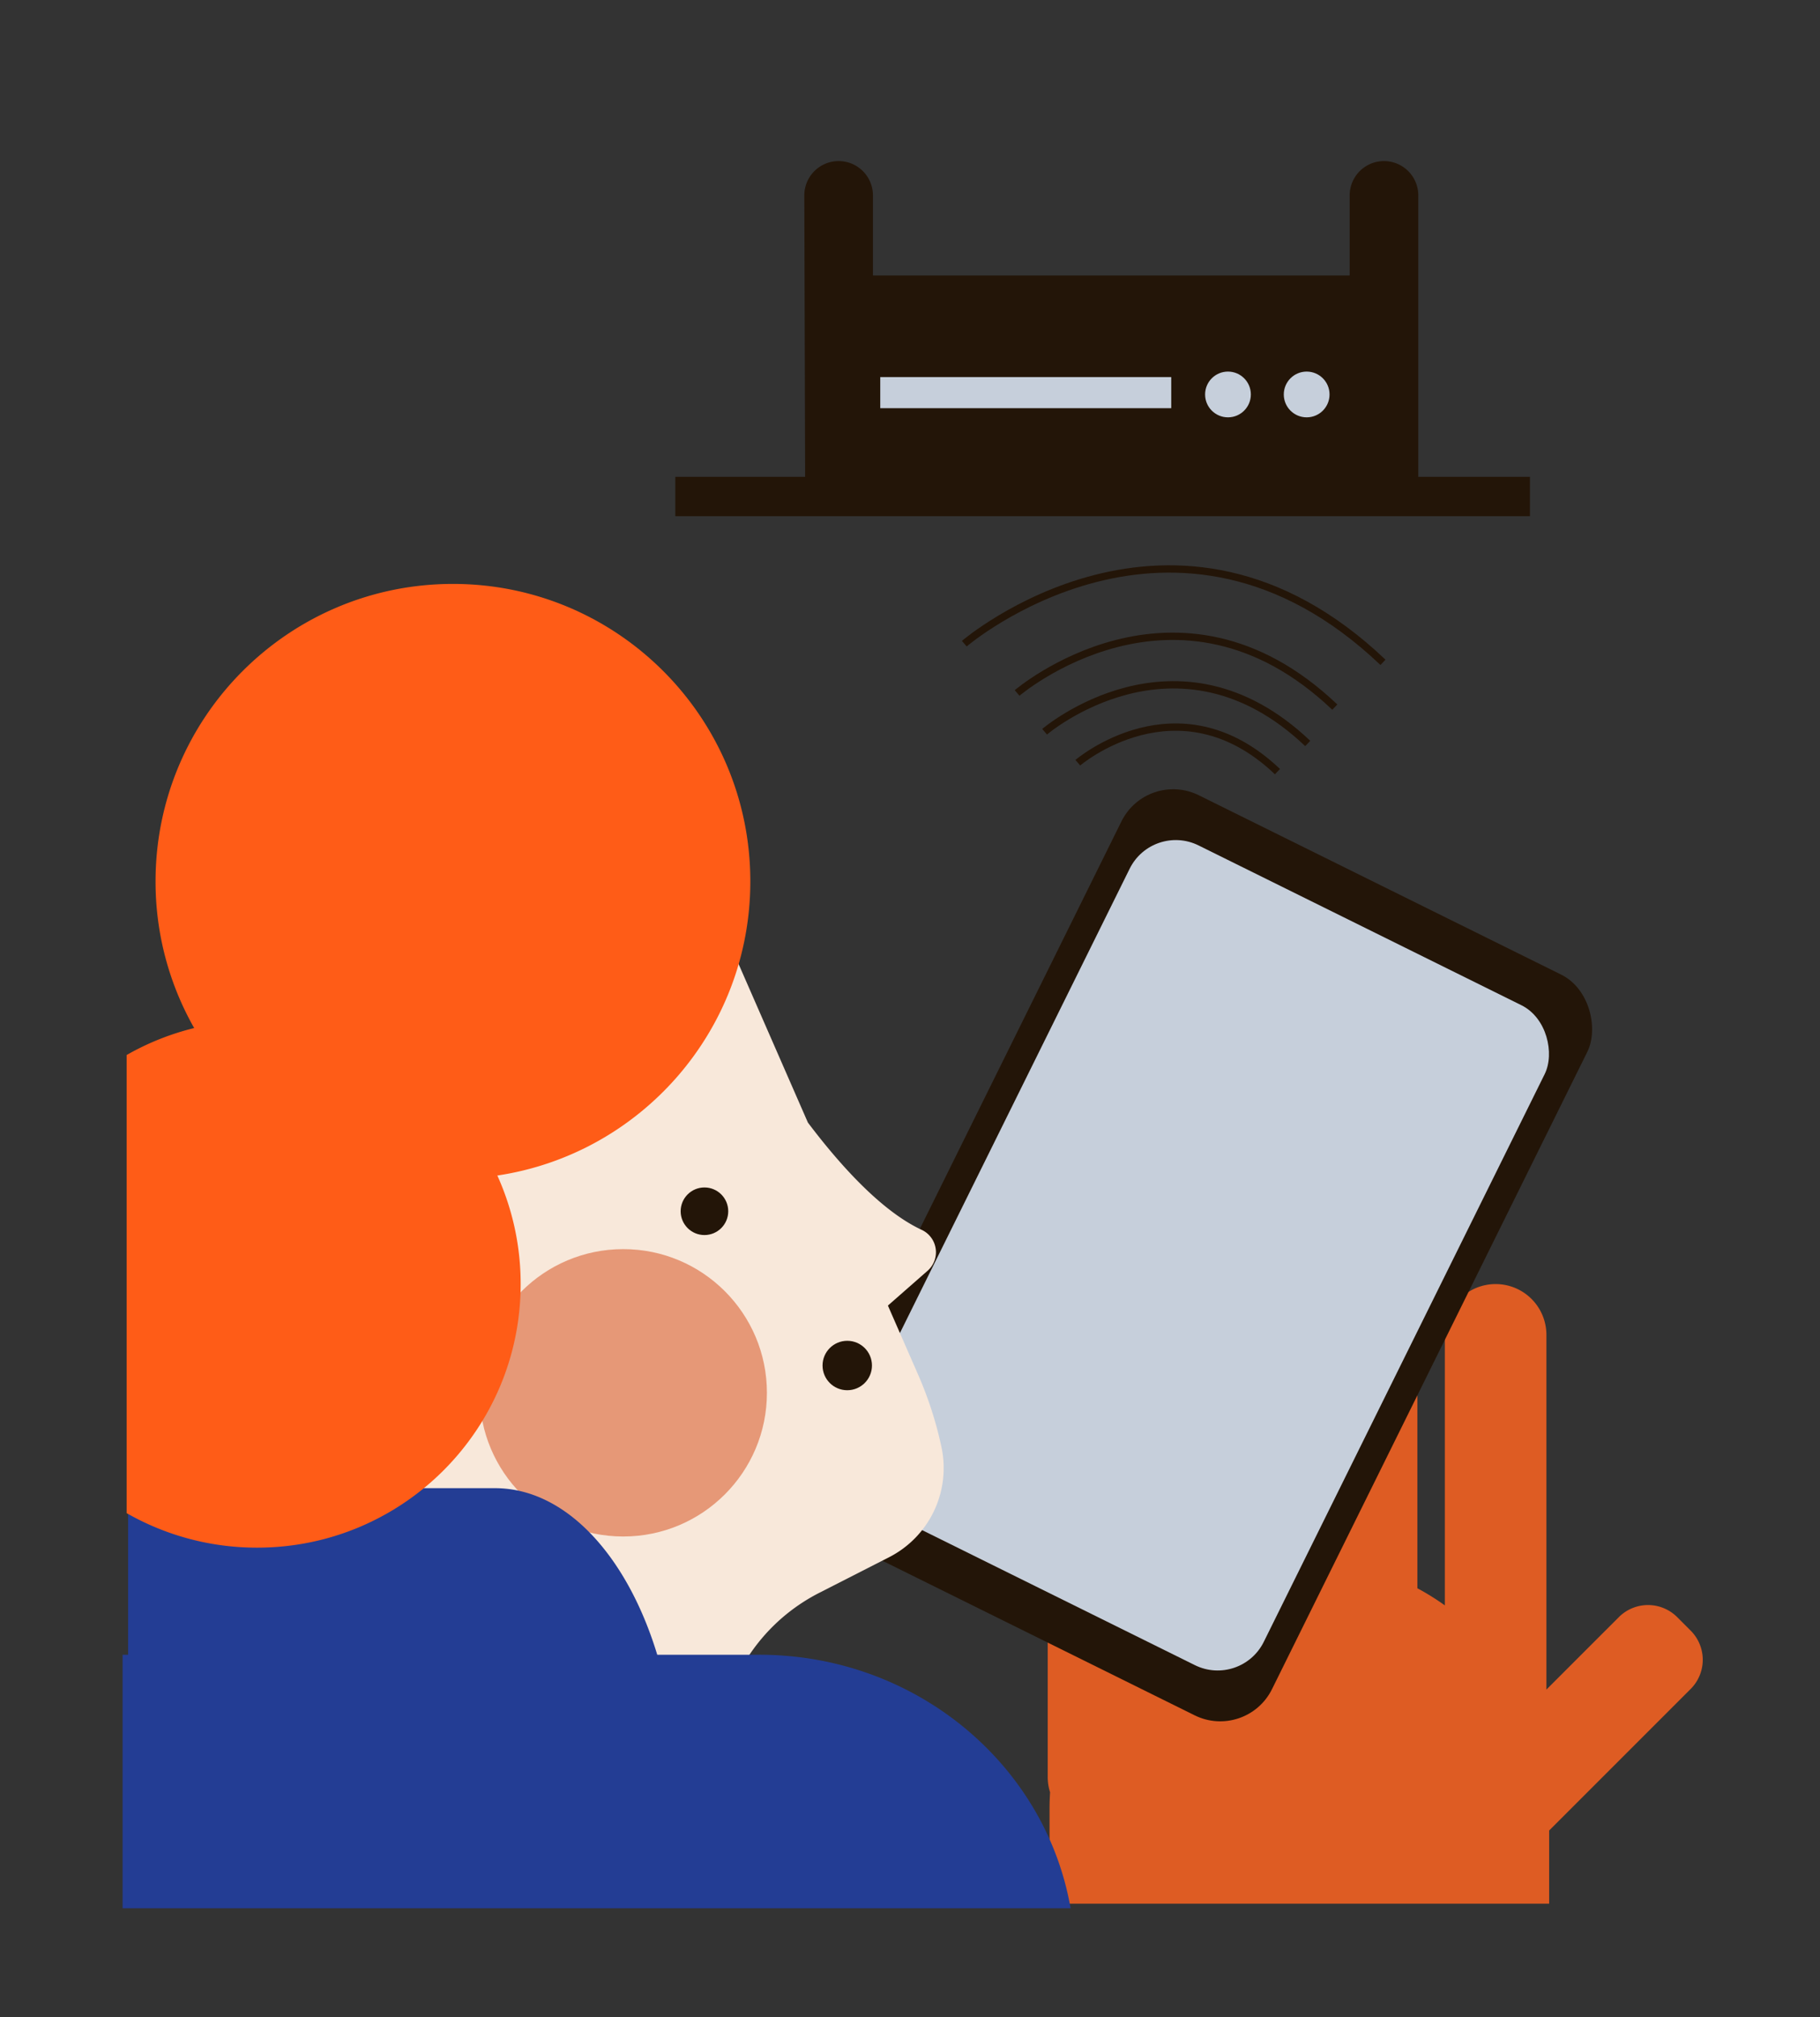 <svg id="Capa_1" data-name="Capa 1" xmlns="http://www.w3.org/2000/svg" viewBox="0 0 1989 2204"><rect x="0" y="0" width="1989" height="2204" fill="#333333" stroke="none"/><title>Mesa de trabajo 61</title><path d="M1847.66,1781.64l-14.73-14.73a45.08,45.08,0,0,0-63.76,0L1690,1846.08V1458.5a55.5,55.5,0,0,0-55.5-55.5h0a55.5,55.5,0,0,0-55.5,55.5v295.57a273.66,273.66,0,0,0-30-18.71V1381.5a55.5,55.5,0,0,0-111,0v322.11c-6-.39-12-.61-18-.61-7.75,0-15.42.34-23,1V1362.5a55.5,55.5,0,0,0-111,0v374c0,.53,0,1.06,0,1.59a274.49,274.49,0,0,0-30,19.65V1515.5a55.5,55.5,0,0,0-111,0v426a55.41,55.41,0,0,0,2.59,16.78c-.38,5.86-.59,11.76-.59,17.72v104h546v-79.94l154.66-154.66A45.08,45.08,0,0,0,1847.66,1781.64Z" fill="#de5c23"/><rect x="1024" y="920" width="568" height="903" rx="63.07" transform="translate(743.86 -437.82) rotate(26.33)" fill="#231508"/><rect x="1054.98" y="969.25" width="506.04" height="804.5" rx="56.19" transform="translate(743.86 -437.82) rotate(26.33)" fill="#c6cfdb"/><path d="M1028.94,1581.36a411.19,411.19,0,0,0-25.48-79.17l-33.1-75.69,43.32-38a27,27,0,0,0-6.46-44.77c-44-20.46-89.38-70.93-124.3-117.19l-98.08-224.32L431.16,1156.81c-195.32,85.41-284.43,313-199,508.31l82.64,189c80.25,183.54,294.1,267.28,477.65,187q11.57-5.06,22.65-10.73l-8.4-16.47c-51-100.11-11.25-222.62,88.85-273.66l76-38.76A109.42,109.42,0,0,0,1028.94,1581.36Z" fill="#f8e8da"/><circle cx="769.86" cy="1323.44" r="26" fill="#231508"/><circle cx="925.93" cy="1491.99" r="27" fill="#231508"/><circle cx="681.13" cy="1521.81" r="157" fill="#e69877"/><path d="M382.3,993c.07-2.55.1-5.11.1-7.66A72.51,72.51,0,0,0,382.3,993Z" fill="#c6cfdb"/><path d="M146.29,1190c-.1.26-.2.51-.29.77V1190Z" fill="#231508"/><path d="M146.29,1190c-.1.26-.2.51-.29.77V1190Z" fill="#231508"/><path d="M878.58,1811.31A361.29,361.29,0,0,0,829.7,1808H718.27c-28.78-94.67-83.88-163.21-149.2-178.69A121.91,121.91,0,0,0,540.9,1626H140v182h-6v277H1170C1145.28,1943.05,1027.16,1831.6,878.58,1811.31Z" fill="#233d94"/><path d="M543.52,1284.4A286.9,286.9,0,0,1,569,1403c0,159.06-128.94,288-288,288a286.71,286.71,0,0,1-142.61-37.73V1152.74a285.7,285.7,0,0,1,73.82-29.47A323.44,323.44,0,0,1,170,963c0-179.49,145.51-325,325-325S820,783.51,820,963C820,1126,700,1261,543.52,1284.4Z" fill="#ff5c17"/><rect x="738" y="521" width="934" height="43" fill="#231508"/><path d="M1512.5,176h0a37.5,37.5,0,0,0-37.5,37.5V301H954V213.5A37.5,37.5,0,0,0,916.5,176h0A37.5,37.5,0,0,0,879,213.5L880,558h670V213.5A37.5,37.5,0,0,0,1512.5,176Z" fill="#231508"/><rect x="962" y="412" width="318" height="34" fill="#c6cfdb"/><circle cx="1342" cy="431" r="25" fill="#c6cfdb"/><circle cx="1428" cy="431" r="25" fill="#c6cfdb"/><path d="M1053.82,703.29s229.56-196.6,457.57,20.39" fill="none" stroke="#231508" stroke-miterlimit="10" stroke-width="8"/><path d="M1111.56,757.15S1285.74,608,1458.75,772.61" fill="none" stroke="#231508" stroke-miterlimit="10" stroke-width="8"/><path d="M1141.6,799.52S1285.87,676,1429.16,812.34" fill="none" stroke="#231508" stroke-miterlimit="10" stroke-width="8"/><path d="M1177.89,833.37s109.46-93.75,218.19,9.72" fill="none" stroke="#231508" stroke-miterlimit="10" stroke-width="8"/></svg>